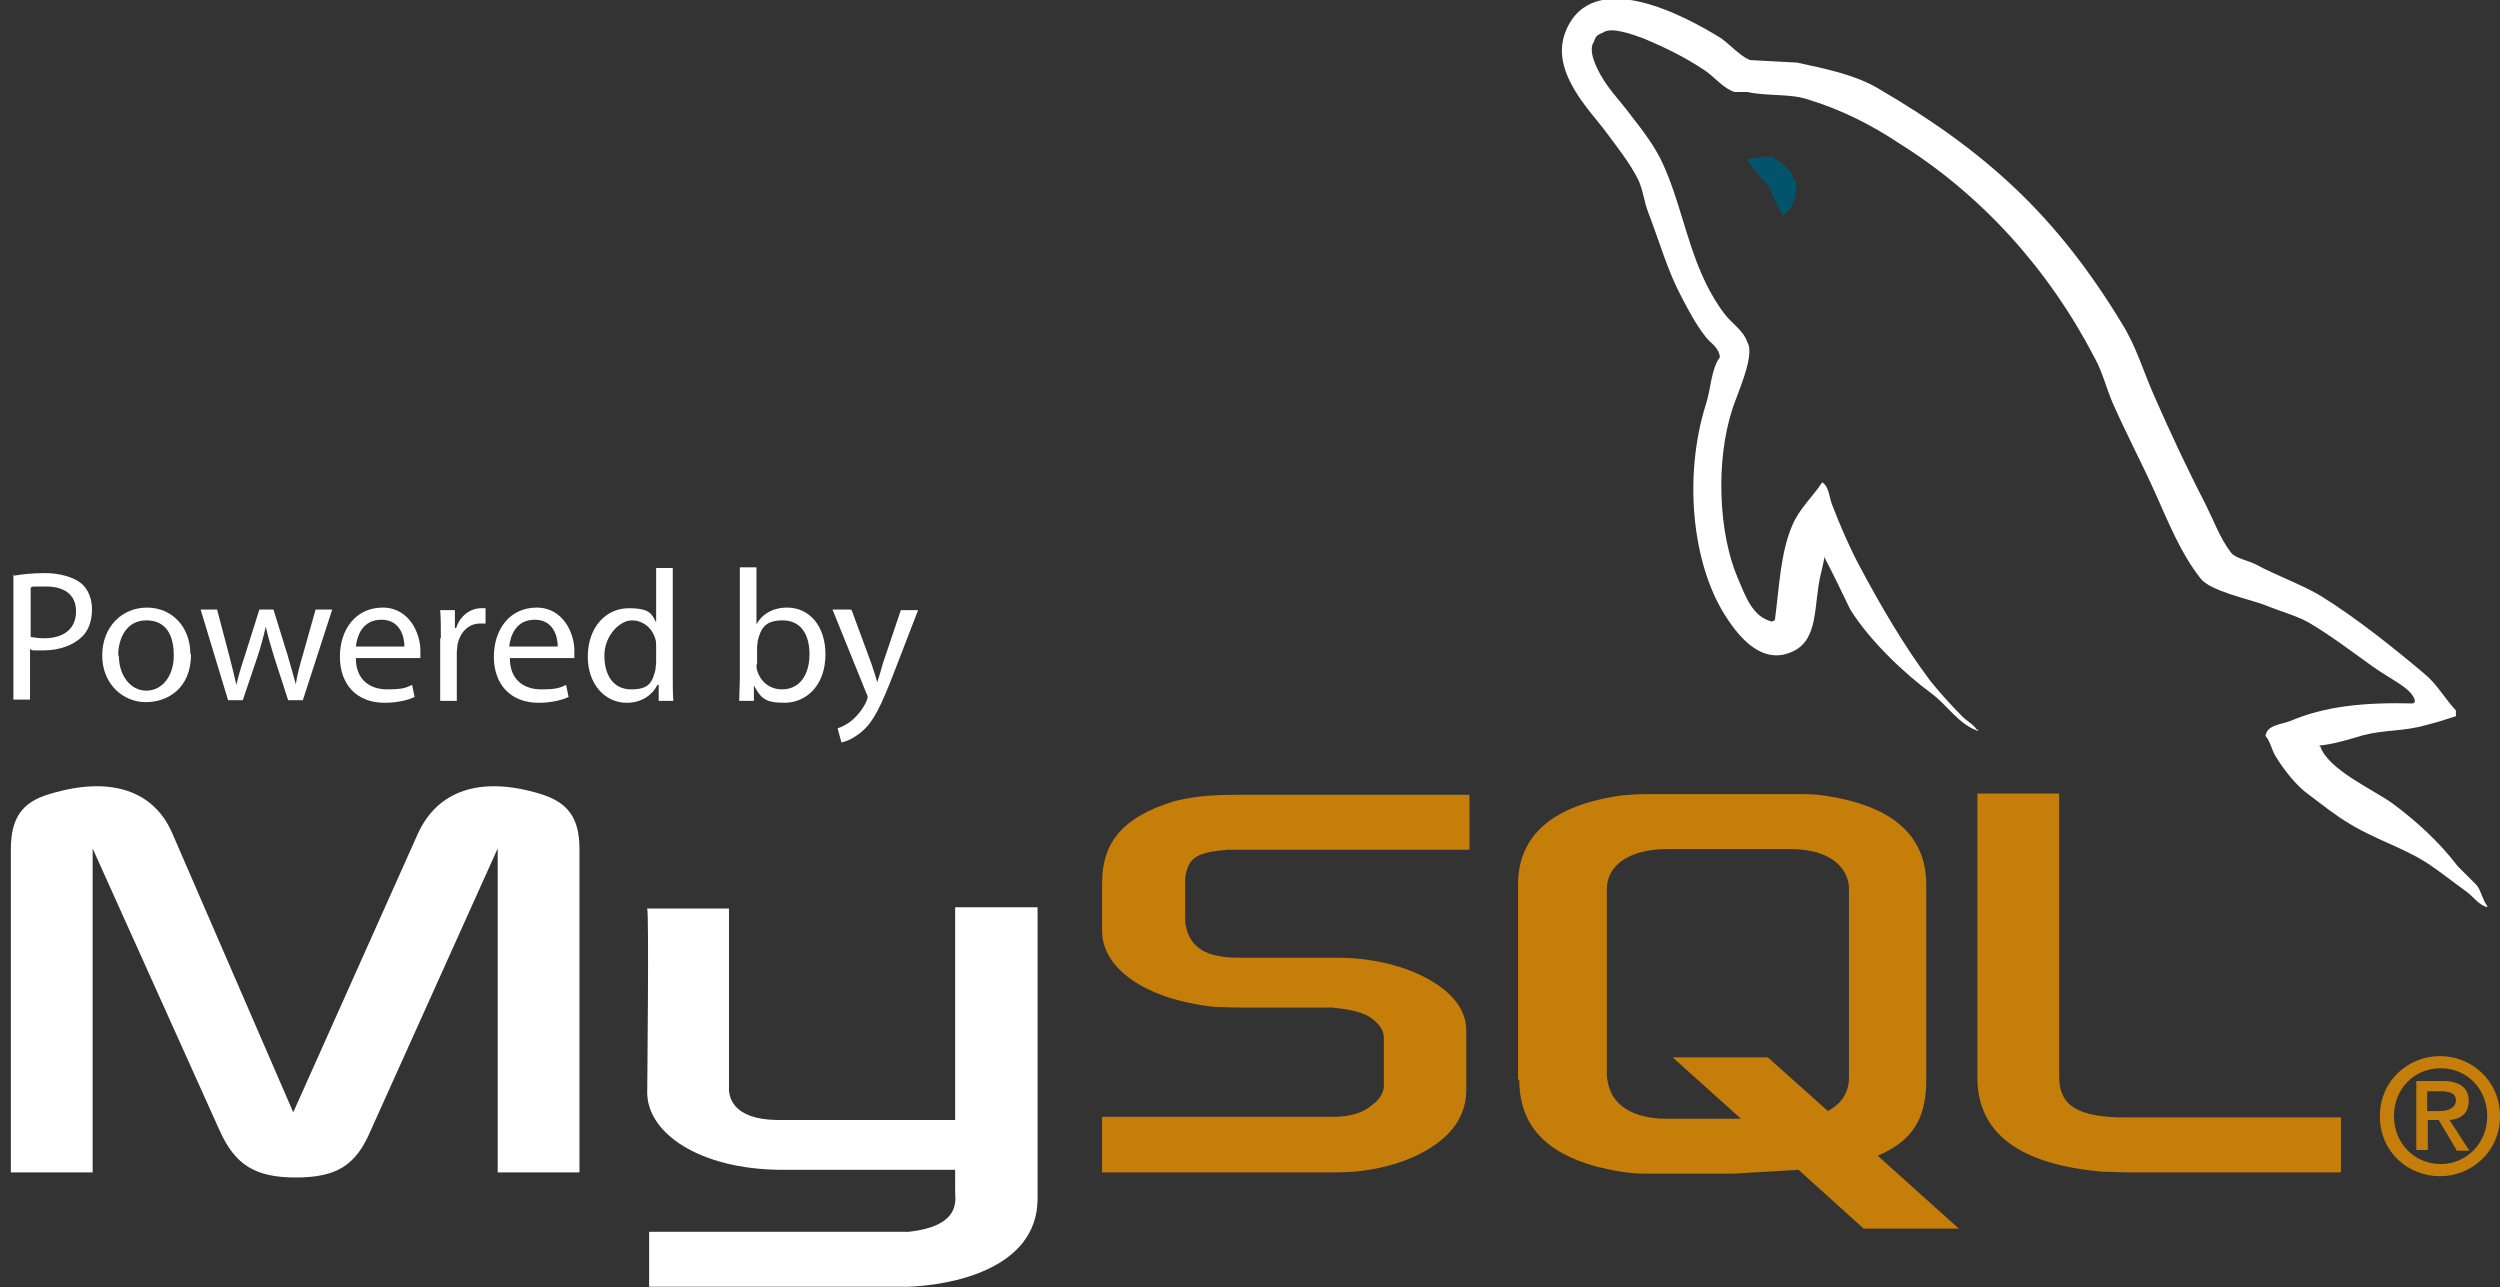 <?xml version="1.0" encoding="UTF-8"?><svg id="Layer_1" xmlns="http://www.w3.org/2000/svg" viewBox="0 0 391.3 201.5"><rect x="0" y="0" width="391.3" height="201.5" fill="#333333" stroke="none"/><g id="Layer_1-2"><path d="M1.7,183.5h12.8v-50.7l19.9,44.2c2.4,5.3,5.5,7.3,11.9,7.3s9.4-1.9,11.7-7.3l19.9-44.2v50.7h12.8v-50.6c0-5-1.9-7.3-6-8.6-9.7-3-16.3-.4-19.3,6.2l-19.5,43.6-18.9-43.6c-2.8-6.6-9.5-9.2-19.3-6.2-4.1,1.2-6,3.6-6,8.6v50.6h0Z" fill="#fff" stroke-width="0"/><path d="M101.3,142.2h12.8v27.9c-.1,1.5.5,5.1,7.5,5.2,3.6,0,27.7,0,27.9,0v-33.3h12.9c0,0,0,45.4,0,45.6,0,11.2-13.9,13.6-20.3,13.8h-40.5v-8.6h40.6c8.3-.9,7.3-5,7.3-6.3v-3.4h-27.3c-12.7-.1-20.8-5.7-20.9-12,0-.6.3-28.5,0-28.8h0Z" fill="#fff" stroke-width="0"/><path d="M172.4,183.5h36.9c4.3,0,8.5-.9,11.9-2.4,5.5-2.5,8.3-6,8.3-10.5v-9.4c0-3.7-3.1-7.1-9.1-9.4-3.2-1.2-7.1-1.9-11-1.9h-15.5c-5.2,0-7.6-1.6-8.3-5-.1-.4-.1-.7-.1-1.2v-5.8c0-.4,0-.6.1-1.1.6-2.7,1.9-3.4,6.6-3.8.4,0,.9,0,1.2,0h36.6v-8.6h-36.1c-5.2,0-7.9.4-10.4,1.1-7.6,2.4-11,6.2-11,12.7v7.5c0,5.8,6.6,10.7,17.6,11.9,1.2,0,2.4.1,3.7.1h13.3c.5,0,1,0,1.4,0,4.1.4,5.8,1.1,7.1,2.5.7.7,1,1.5,1,2.3v7.5c0,.9-.6,2.1-1.9,3-1.1,1-3,1.7-5.4,1.8-.5,0-.9,0-1.4,0h-35.4v8.6Z" fill="#c67e0b" stroke-width="0"/><path d="M309.5,168.6c0,8.8,6.6,13.7,19.7,14.8,1.2,0,2.4.1,3.7.1h33.5v-8.6h-33.7c-7.6,0-10.4-1.9-10.4-6.4v-44.3h-12.8v44.3Z" fill="#c67e0b" stroke-width="0"/><path d="M237.6,169v-30.5c0-7.8,5.5-12.5,16.2-14,1.1-.1,2.4-.2,3.5-.2h24.4c1.2,0,2.4,0,3.6.2,10.8,1.5,16.2,6.2,16.2,14v30.5c0,6.3-2.3,9.6-7.6,11.9l12.7,11.4h-14.9l-10.2-9.2-10.3.6h-13.7c-2.4,0-4.8-.4-7.6-1.1-8.1-2.2-12.1-6.6-12.1-13.6h0ZM251.5,168.3c0,.4.1.8.2,1.3.7,3.5,4.1,5.5,9.1,5.5h11.7l-10.7-9.6h14.9l9.4,8.4c1.7-.9,2.9-2.3,3.2-4.1.1-.4.1-.8.1-1.2v-29.3c0-.4,0-.7-.1-1.2-.7-3.3-4.1-5.2-9-5.2h-19.4c-5.7,0-9.4,2.4-9.4,6.3v29h0Z" fill="#c67e0b" stroke-width="0"/><path d="M377.7,110.1c-7.9-.2-13.9.5-19.1,2.7-1.4.6-3.8.6-4,2.4.8.9.9,2.1,1.6,3.2,1.2,2,3.3,4.7,5.2,6,2,1.5,4.1,3.2,6.3,4.5,3.9,2.4,8.2,3.7,11.9,6,2.2,1.4,4.4,3.2,6.5,4.7,1.1.8,1.8,2,3.2,2.4v-.2c-.7-.9-.9-2.2-1.6-3.2l-3-3c-2.9-3.8-6.5-7.1-10.3-9.9-3.1-2.2-9.9-5.2-11.2-8.8l-.2-.2c2.2-.2,4.8-1,6.8-1.6,3.4-.9,6.4-.6,9.9-1.6,1.6-.4,3.2-.9,4.7-1.4v-.9c-1.7-1.8-3-4.2-5-5.8-5-4.2-10.5-8.6-16.1-12.1-3.2-1.9-7-3.2-10.3-5-1.2-.6-3.1-.9-3.8-1.8-1.7-2.2-2.7-5-4-7.6-2.8-5.4-5.6-11.4-8.1-17.1-1.7-3.9-2.8-7.7-5-11.2-10.2-16.8-21.2-26.9-38.2-36.8-3.6-2.1-8-3-12.6-4-2.4-.1-5-.3-7.4-.4-1.5-.6-3.1-2.4-4.5-3.4-5.6-3.5-20.1-11.3-24.3-1.2-2.7,6.4,4,12.7,6.3,15.9,1.7,2.3,3.7,4.8,5,7.4.8,1.7.9,3.4,1.6,5.2,1.7,4.4,3,9.1,5.2,13.2,1.1,2.1,2.2,4.2,3.6,6,.8,1.2,2.2,1.7,2.4,3.4-1.4,1.9-1.4,5-2.2,7.4-3.5,11.1-2.2,24.8,3,33,1.6,2.5,5.3,7.9,10.3,5.8,4.5-1.8,3.5-7.4,4.7-12.3s.1-1.9.6-2.7v.2c1.4,2.7,2.7,5.4,4,8.1,3,4.8,8.3,9.9,12.8,13.2,2.3,1.7,4.2,4.8,7.2,5.8v-.2h-.2c-.6-.9-1.5-1.3-2.2-2-1.7-1.7-3.7-3.9-5.2-5.8-4.1-5.5-7.7-11.7-11-17.9-1.6-3-3-6.3-4.2-9.4-.5-1.2-.5-3-1.6-3.6-1.4,2.2-3.6,4.1-4.7,6.8-1.8,4.2-2,9.4-2.7,14.8-.4.1-.2,0-.4.2-3.1-.7-4.2-4-5.4-6.8-3-7-3.5-18.2-.9-26.3.6-2.1,3.7-8.6,2.4-10.6-.6-1.9-2.5-3-3.6-4.5-1.4-1.8-2.7-4.2-3.6-6.3-2.4-5.5-3.5-11.6-6-17.1-1.2-2.7-3.2-5.3-5-7.6-1.9-2.6-4-4.5-5.4-7.6-.5-1.1-1.2-2.9-.4-4,.2-.8.6-1.1,1.4-1.4,1.3-1,4.9.4,6.3.9,3.6,1.5,6.6,3,9.6,5,1.4.9,3,2.9,4.7,3.4h2c3.2.7,6.7.2,9.6,1.2,5.2,1.6,9.9,4,14.1,6.8,13,8.1,23.5,19.8,30.7,33.7,1.2,2.2,1.7,4.4,2.7,6.8,2.1,4.8,4.7,9.7,6.8,14.4s4,9.4,7,13.2c1.5,2,7.4,3.2,10.1,4.2,1.9.8,5,1.7,6.8,2.7,3.4,2,6.7,4.5,9.9,6.8s6.5,3.6,6.8,5.6Z" fill="#fff" stroke-width="0"/><path d="M277.4,24.5c-1.7,0-2.8.2-4,.4v.2h.2c.8,1.6,2.2,2.7,3.2,4,.7,1.6,1.5,3.2,2.2,4.7l.2-.2c1.4-1,2-2.5,2-5-.6-.6-.6-1.3-1.2-2-.6-.9-1.9-1.4-2.7-2.2h0Z" fill="#02536c" fill-rule="evenodd" stroke-width="0"/><path d="M372.5,174.7c0,5.7,4.5,9.4,9.4,9.4s9.4-3.8,9.4-9.4-4.5-9.4-9.4-9.4-9.4,3.8-9.4,9.4ZM389.3,174.7c0,4.3-3.3,7.5-7.3,7.5s-7.3-3.2-7.3-7.5,3.2-7.5,7.3-7.5,7.3,3.2,7.3,7.5ZM384.4,180.1h2.1l-3.1-4.8c1.7-.1,3-1,3-3s-1.4-3.1-4-3.1h-4.2v10.8h1.8v-4.7h1.7l2.8,4.7h0ZM379.9,173.9v-3.1h2.1c1.1,0,2.4.2,2.4,1.4s-1.2,1.7-2.5,1.7h-1.9Z" fill="#c67e0b" fill-rule="evenodd" stroke-width="0"/><g isolation="isolate"><path d="M2.2,90.1c1.2-.2,2.8-.4,4.9-.4s4.4.6,5.6,1.6c1.1.9,1.7,2.4,1.7,4.1s-.5,3.2-1.5,4.2c-1.4,1.4-3.6,2.2-6.1,2.2s-1.5,0-2.1-.2v7.9h-2.6v-19.6ZM4.8,99.7c.6.1,1.3.2,2.1.2,3.1,0,5-1.5,5-4.2s-1.9-3.9-4.7-3.9-2,0-2.4.2v7.7Z" fill="#fff" stroke-width="0"/><path d="M29.9,102.4c0,5.3-3.6,7.5-7.1,7.5s-6.8-2.8-6.8-7.3,3.1-7.5,7-7.5,6.8,3,6.8,7.3ZM18.6,102.6c0,3.1,1.8,5.5,4.3,5.5s4.3-2.3,4.3-5.5-1.2-5.5-4.3-5.5-4.4,2.8-4.4,5.5Z" fill="#fff" stroke-width="0"/><path d="M34,95.5l1.9,7.2c.4,1.6.8,3.1,1.1,4.5h0c.3-1.4.8-3,1.3-4.5l2.3-7.3h2.2l2.2,7.1c.5,1.7.9,3.2,1.3,4.6h0c.2-1.4.6-2.9,1.1-4.6l2-7.1h2.6l-4.6,14.2h-2.3l-2.2-6.8c-.5-1.6-.9-3-1.3-4.7h0c-.4,1.7-.8,3.2-1.3,4.7l-2.3,6.8h-2.3l-4.3-14.2h2.6Z" fill="#fff" stroke-width="0"/><path d="M55.7,103c0,3.5,2.3,4.9,4.9,4.9s3-.3,3.9-.7l.4,1.9c-.9.4-2.5.9-4.7.9-4.4,0-7-2.9-7-7.2s2.5-7.7,6.7-7.7,5.9,4.1,5.9,6.7,0,.9,0,1.2h-10ZM63.3,101.2c0-1.6-.7-4.2-3.6-4.2s-3.8,2.4-4,4.2h7.5Z" fill="#fff" stroke-width="0"/><path d="M69,99.9c0-1.7,0-3.1-.1-4.4h2.3v2.8h.2c.6-1.9,2.2-3.1,3.9-3.1s.5,0,.7,0v2.4c-.3,0-.5,0-.9,0-1.8,0-3.1,1.4-3.5,3.3,0,.4-.1.8-.1,1.2v7.6h-2.6v-9.8Z" fill="#fff" stroke-width="0"/><path d="M79.8,103c0,3.5,2.3,4.9,4.9,4.9s3-.3,3.9-.7l.4,1.9c-.9.4-2.5.9-4.7.9-4.4,0-7-2.9-7-7.2s2.5-7.7,6.7-7.7,5.9,4.1,5.9,6.7,0,.9,0,1.2h-10ZM87.3,101.2c0-1.6-.7-4.2-3.6-4.2s-3.8,2.4-4,4.2h7.5Z" fill="#fff" stroke-width="0"/><path d="M105.3,88.8v17.2c0,1.3,0,2.7.1,3.7h-2.3v-2.5h-.2c-.8,1.6-2.5,2.8-4.8,2.8-3.4,0-6.1-2.9-6.1-7.2,0-4.7,2.9-7.6,6.4-7.6s3.6,1,4.3,2.2h0v-8.5h2.6ZM102.7,101.2c0-.3,0-.8-.1-1.1-.4-1.6-1.8-3-3.7-3s-4.3,2.4-4.3,5.5,1.4,5.3,4.2,5.3,3.3-1.1,3.8-3.1c0-.4.1-.7.1-1.1v-2.5Z" fill="#fff" stroke-width="0"/><path d="M115.7,109.7c0-1,.1-2.4.1-3.7v-17.2h2.6v8.9h0c.9-1.6,2.6-2.6,4.8-2.6,3.5,0,6,2.9,6,7.3,0,5.1-3.2,7.6-6.4,7.6s-3.7-.8-4.8-2.7h0v2.4h-2.3ZM118.4,104c0,.3,0,.6.1.9.5,1.8,2,3,3.9,3,2.7,0,4.3-2.2,4.3-5.5s-1.5-5.3-4.2-5.3-3.4,1.2-3.9,3.2c0,.3-.1.6-.1,1.1v2.6Z" fill="#fff" stroke-width="0"/><path d="M133.3,95.5l3.1,8.4c.3.9.7,2.1.9,2.9h0c.3-.9.6-1.9.9-3l2.8-8.3h2.7l-3.9,10.1c-1.9,4.9-3.1,7.4-4.9,8.9-1.3,1.1-2.5,1.6-3.2,1.7l-.6-2.2c.6-.2,1.5-.6,2.3-1.3.7-.6,1.6-1.6,2.2-2.9.1-.3.2-.5.2-.6s0-.4-.2-.7l-5.3-13.1h2.8Z" fill="#fff" stroke-width="0"/></g></g></svg>